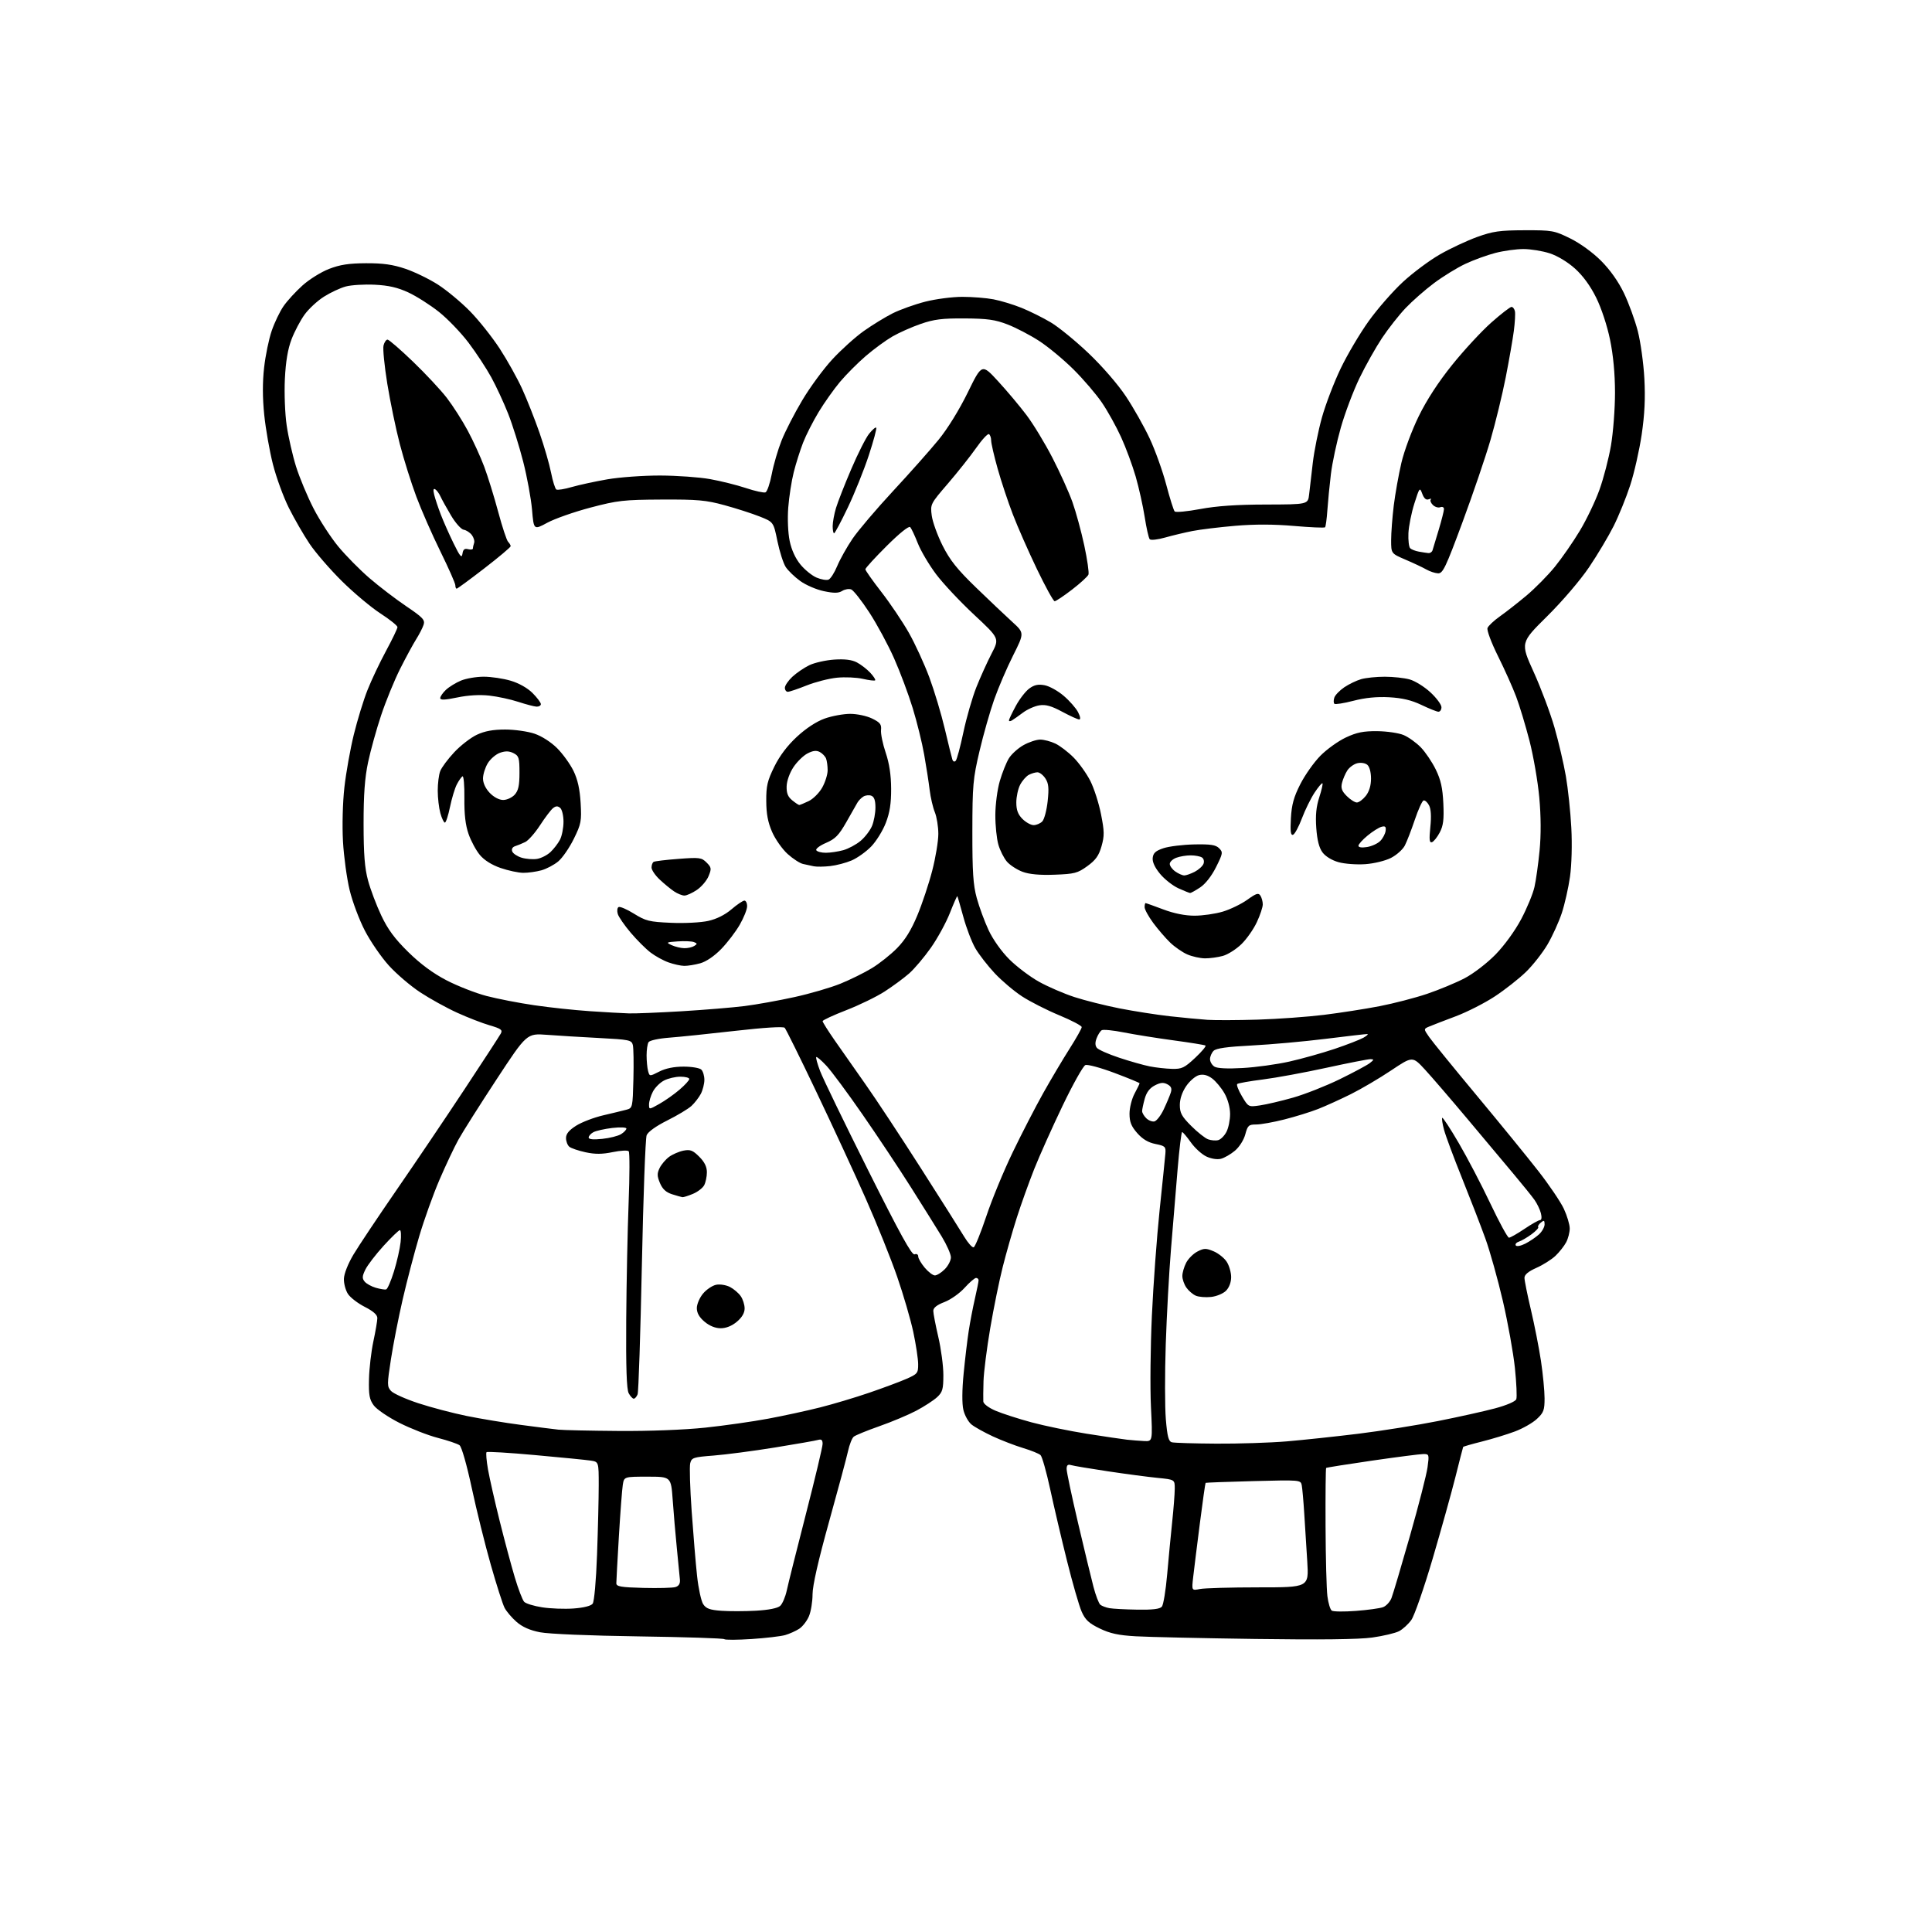 <?xml version="1.0" encoding="UTF-8" standalone="no"?>
<svg 
  version="1.1" 
  xmlns="http://www.w3.org/2000/svg" 
  xmlns:xlink="http://www.w3.org/1999/xlink" 
  xmlns:svg="http://www.w3.org/2000/svg"
  xmlns:rdf="http://www.w3.org/1999/02/22-rdf-syntax-ns#"
  xmlns:cc="http://creativecommons.org/ns#"
  xmlns:dc="http://purl.org/dc/elements/1.1/"
  viewBox="0 0 768 768"
  width="768"
  height="768"
>
<style>svg {background-color: white; }</style>"
<path stroke="none" fill="black" fill-rule="evenodd" d="M298.74,651.54C293.11,651.91 288.23,651.93 287.90,651.59C287.57,651.25 272.29,650.75 253.95,650.49C234.60,650.22 218.12,649.53 214.66,648.85C210.61,648.06 207.62,646.73 205.30,644.69C203.43,643.05 201.29,640.53 200.56,639.10C199.82,637.67 197.36,629.98 195.09,622.00C192.82,614.02 189.42,600.31 187.54,591.53C185.54,582.23 183.51,575.11 182.67,574.50C181.87,573.92 178.01,572.61 174.07,571.59C170.14,570.57 163.25,567.88 158.78,565.62C154.30,563.35 149.71,560.22 148.57,558.66C146.85,556.31 146.53,554.52 146.68,548.16C146.78,543.95 147.57,537.21 148.43,533.18C149.29,529.16 150.00,525.01 150.00,523.95C150.00,522.66 148.38,521.22 145.02,519.51C142.28,518.12 139.27,515.81 138.32,514.37C137.38,512.93 136.65,510.22 136.71,508.35C136.76,506.34 138.33,502.38 140.50,498.72C142.54,495.30 150.26,483.73 157.66,473.00C165.07,462.27 177.21,444.28 184.65,433.01C192.09,421.75 198.59,411.76 199.09,410.83C199.85,409.41 199.16,408.90 194.67,407.59C191.75,406.74 185.91,404.48 181.70,402.56C177.48,400.64 170.88,396.99 167.02,394.45C163.17,391.91 157.56,387.12 154.56,383.80C151.56,380.49 147.29,374.28 145.07,370.01C142.85,365.75 140.11,358.48 139.00,353.88C137.88,349.27 136.68,340.55 136.34,334.50C135.99,328.16 136.22,319.05 136.90,313.00C137.55,307.23 139.23,297.77 140.65,292.00C142.07,286.23 144.51,278.25 146.09,274.29C147.66,270.32 150.99,263.31 153.48,258.70C155.96,254.10 158.00,249.86 158.00,249.29C158.00,248.71 154.96,246.27 151.25,243.87C147.54,241.47 140.63,235.68 135.91,231.01C131.18,226.33 125.39,219.64 123.04,216.13C120.69,212.63 117.00,206.23 114.83,201.90C112.67,197.58 109.81,189.77 108.49,184.55C107.16,179.33 105.61,170.50 105.04,164.93C104.34,158.13 104.33,151.95 104.99,146.10C105.53,141.30 106.89,134.72 108.02,131.46C109.14,128.20 111.25,123.80 112.72,121.69C114.18,119.57 117.57,115.88 120.24,113.48C122.91,111.07 127.66,108.11 130.80,106.90C135.13,105.22 138.67,104.67 145.50,104.64C152.28,104.61 156.15,105.16 161.19,106.86C164.87,108.11 170.72,110.96 174.19,113.20C177.66,115.44 183.35,120.18 186.83,123.73C190.32,127.28 195.62,133.96 198.63,138.56C201.63,143.17 205.65,150.37 207.56,154.57C209.48,158.77 212.57,166.61 214.45,171.99C216.32,177.37 218.40,184.54 219.06,187.91C219.73,191.29 220.67,194.29 221.15,194.59C221.63,194.89 224.38,194.45 227.26,193.61C230.14,192.78 236.50,191.40 241.38,190.55C246.27,189.70 255.72,189.02 262.38,189.03C269.05,189.05 277.98,189.69 282.24,190.45C286.49,191.21 292.92,192.81 296.52,194.01C300.12,195.21 303.62,195.98 304.29,195.72C304.95,195.46 306.08,192.19 306.79,188.45C307.50,184.71 309.26,178.69 310.70,175.08C312.14,171.46 315.83,164.28 318.91,159.12C321.98,153.95 327.37,146.62 330.89,142.82C334.40,139.02 340.03,133.95 343.39,131.57C346.75,129.19 351.91,126.03 354.85,124.55C357.79,123.08 363.60,121.00 367.76,119.93C371.92,118.87 378.56,118.00 382.52,118.00C386.49,118.00 392.07,118.44 394.93,118.99C397.79,119.53 402.81,121.06 406.09,122.38C409.37,123.71 414.59,126.30 417.69,128.15C420.80,129.99 427.55,135.51 432.71,140.41C438.15,145.58 444.37,152.76 447.54,157.52C450.54,162.03 454.80,169.56 456.99,174.24C459.19,178.93 462.15,187.20 463.59,192.63C465.02,198.06 466.53,202.86 466.95,203.31C467.37,203.75 471.94,203.32 477.11,202.35C483.62,201.13 491.63,200.58 503.22,200.56C519.95,200.52 519.95,200.52 520.40,196.51C520.65,194.30 521.31,188.65 521.86,183.95C522.41,179.25 524.04,171.15 525.49,165.95C526.94,160.75 530.29,152.00 532.93,146.50C535.56,141.00 540.59,132.51 544.09,127.63C547.59,122.74 553.72,115.74 557.71,112.06C561.70,108.38 568.32,103.45 572.43,101.11C576.53,98.76 583.18,95.65 587.19,94.20C593.46,91.94 596.14,91.56 606.02,91.53C617.04,91.50 617.82,91.64 624.18,94.77C628.09,96.69 633.12,100.34 636.44,103.66C640.03,107.25 643.31,111.88 645.54,116.51C647.45,120.49 649.93,127.29 651.05,131.62C652.16,135.95 653.34,144.45 653.66,150.50C654.08,158.31 653.77,164.77 652.59,172.78C651.67,178.98 649.62,188.05 648.02,192.93C646.43,197.81 643.46,205.11 641.43,209.15C639.40,213.19 635.01,220.55 631.67,225.50C628.19,230.65 621.06,238.99 614.99,245.00C604.38,255.50 604.38,255.50 609.68,267.18C612.59,273.60 616.30,283.50 617.93,289.18C619.56,294.86 621.59,303.55 622.45,308.50C623.31,313.45 624.29,322.68 624.62,329.00C624.98,335.72 624.76,343.82 624.10,348.50C623.48,352.90 622.01,359.40 620.84,362.95C619.67,366.49 617.11,372.11 615.17,375.43C613.22,378.75 609.35,383.68 606.57,386.38C603.78,389.08 598.22,393.45 594.21,396.09C590.20,398.73 583.22,402.28 578.71,403.98C574.19,405.68 569.46,407.50 568.19,408.04C565.87,409.01 565.87,409.01 568.13,412.26C569.37,414.04 577.88,424.50 587.04,435.50C596.20,446.50 607.21,460.00 611.50,465.50C615.80,471.00 620.36,477.75 621.65,480.50C622.93,483.25 623.98,486.76 623.99,488.30C624.00,489.84 623.37,492.31 622.59,493.80C621.81,495.28 619.90,497.71 618.34,499.20C616.78,500.68 613.36,502.84 610.75,503.99C607.53,505.42 606.00,506.70 606.00,507.96C606.00,508.98 607.15,514.70 608.56,520.66C609.97,526.62 611.77,535.77 612.56,541.00C613.34,546.23 613.99,552.91 613.99,555.85C614.00,560.53 613.62,561.56 610.95,564.04C609.28,565.61 605.34,567.86 602.20,569.03C599.07,570.21 593.19,572.00 589.15,573.02C585.11,574.03 581.73,575.00 581.63,575.18C581.54,575.36 580.17,580.67 578.59,587.00C577.00,593.33 572.90,608.03 569.48,619.67C566.05,631.32 562.25,642.24 561.04,643.94C559.83,645.64 557.62,647.66 556.13,648.43C554.64,649.20 549.84,650.33 545.46,650.95C540.15,651.69 524.67,651.87 499.00,651.51C477.82,651.22 456.45,650.74 451.50,650.45C444.59,650.06 441.25,649.33 437.14,647.34C432.84,645.26 431.41,643.92 429.96,640.62C428.96,638.35 426.35,629.30 424.16,620.50C421.96,611.70 418.96,598.88 417.47,592.00C415.98,585.12 414.26,579.02 413.63,578.43C413.01,577.84 409.88,576.57 406.68,575.61C403.48,574.64 398.08,572.56 394.68,570.99C391.28,569.41 387.46,567.29 386.19,566.26C384.92,565.24 383.47,562.62 382.96,560.45C382.38,557.98 382.42,552.56 383.06,546.00C383.62,540.23 384.53,532.58 385.09,529.00C385.64,525.42 386.75,519.66 387.55,516.19C388.35,512.72 389.00,509.45 389.00,508.94C389.00,508.42 388.55,508.00 388.00,508.00C387.45,508.00 385.39,509.77 383.43,511.94C381.48,514.11 377.88,516.65 375.44,517.58C372.43,518.73 371.00,519.86 371.00,521.10C371.00,522.10 371.90,526.78 373.00,531.50C374.10,536.22 375.00,543.01 375.00,546.59C375.00,552.24 374.67,553.40 372.51,555.40C371.14,556.67 367.43,559.08 364.26,560.76C361.09,562.43 354.47,565.22 349.55,566.94C344.63,568.67 340.05,570.54 339.37,571.11C338.69,571.67 337.68,574.24 337.11,576.82C336.55,579.39 333.14,592.07 329.54,604.99C325.27,620.33 323.00,630.32 323.00,633.77C323.00,636.68 322.36,640.59 321.58,642.45C320.80,644.32 319.06,646.57 317.71,647.46C316.35,648.34 313.83,649.47 312.11,649.97C310.38,650.46 304.37,651.17 298.74,651.54zM300.50,640.28C305.55,640.00 309.10,639.29 310.13,638.37C311.02,637.57 312.20,634.80 312.76,632.21C313.31,629.62 316.74,615.93 320.38,601.78C324.02,587.63 327.00,575.11 327.00,573.96C327.00,572.43 326.52,572.01 325.25,572.38C324.29,572.67 316.52,574.03 308.00,575.41C299.48,576.79 288.56,578.22 283.73,578.60C275.58,579.23 274.93,579.44 274.37,581.67C274.04,582.99 274.30,591.59 274.95,600.78C275.60,609.98 276.56,621.54 277.10,626.48C277.63,631.42 278.73,636.46 279.53,637.68C280.68,639.44 282.16,639.98 286.74,640.31C289.91,640.54 296.10,640.53 300.50,640.28zM539.00,640.36C543.67,640.01 548.52,639.34 549.77,638.88C551.02,638.41 552.53,636.79 553.13,635.27C553.73,633.75 557.04,622.60 560.49,610.50C563.94,598.40 567.08,586.14 567.47,583.25C568.16,578.21 568.10,578.00 565.84,578.00C564.55,578.00 555.40,579.18 545.50,580.61C535.60,582.05 527.35,583.36 527.16,583.53C526.98,583.70 526.87,594.11 526.93,606.67C526.98,619.23 527.31,631.75 527.66,634.50C528.01,637.25 528.79,639.84 529.40,640.25C530.00,640.67 534.33,640.72 539.00,640.36zM228.00,639.40C232.01,639.11 234.92,638.38 235.59,637.49C236.22,636.66 236.96,628.40 237.34,617.87C237.70,607.86 238.00,595.50 238.00,590.39C238.00,581.09 238.00,581.09 234.75,580.60C232.96,580.33 223.05,579.35 212.72,578.42C202.40,577.48 193.71,576.96 193.41,577.26C193.12,577.55 193.38,580.65 193.99,584.15C194.61,587.64 196.68,596.80 198.60,604.50C200.52,612.20 203.23,622.33 204.63,627.00C206.02,631.67 207.71,636.07 208.38,636.76C209.05,637.45 212.27,638.44 215.55,638.94C218.82,639.45 224.43,639.66 228.00,639.40zM452.13,639.86C458.22,639.96 461.08,639.61 461.86,638.67C462.47,637.94 463.41,632.20 463.96,625.92C464.51,619.64 465.41,610.23 465.96,605.00C466.52,599.77 466.97,593.85 466.98,591.83C467.00,588.16 467.00,588.16 460.25,587.49C456.54,587.13 447.65,585.95 440.50,584.88C433.35,583.81 426.71,582.70 425.75,582.40C424.47,582.01 424.00,582.43 424.00,583.95C424.00,585.10 426.03,594.69 428.51,605.27C430.99,615.84 433.76,627.31 434.66,630.75C435.56,634.19 436.79,637.41 437.40,637.91C438.00,638.40 439.62,639.02 441.00,639.27C442.38,639.52 447.38,639.79 452.13,639.86zM268.50,630.88C269.87,630.46 270.43,629.51 270.27,627.88C270.14,626.57 269.60,621.00 269.06,615.50C268.51,610.00 267.77,601.34 267.41,596.25C266.74,587.00 266.74,587.00 257.42,587.00C248.09,587.00 248.09,587.00 247.57,590.25C247.28,592.04 246.59,601.22 246.02,610.65C245.46,620.08 245.00,628.51 245.00,629.37C245.00,630.67 246.78,630.98 255.75,631.22C261.66,631.37 267.40,631.22 268.50,630.88zM476.97,631.66C478.77,631.30 489.26,631.00 500.27,631.00C520.29,631.00 520.29,631.00 519.66,620.75C519.31,615.11 518.77,606.45 518.45,601.50C518.14,596.55 517.69,591.55 517.46,590.38C517.04,588.30 516.76,588.28 498.26,588.76C487.94,589.03 479.39,589.35 479.25,589.46C479.11,589.58 478.08,596.83 476.96,605.59C475.84,614.34 474.65,623.93 474.31,626.91C473.69,632.31 473.69,632.31 476.97,631.66zM483.50,573.87C492.30,573.93 504.90,573.52 511.50,572.97C518.10,572.41 530.92,571.04 540.00,569.93C549.08,568.81 563.25,566.55 571.50,564.91C579.75,563.28 590.02,560.99 594.33,559.84C598.92,558.61 602.41,557.10 602.75,556.21C603.07,555.37 602.82,549.78 602.20,543.79C601.57,537.79 599.42,525.83 597.42,517.20C595.41,508.56 592.29,497.40 590.48,492.39C588.67,487.38 584.49,476.58 581.20,468.39C577.90,460.20 574.68,451.54 574.04,449.15C573.39,446.76 573.07,444.60 573.31,444.35C573.56,444.11 576.53,448.64 579.90,454.42C583.28,460.20 588.94,471.02 592.46,478.46C595.99,485.91 599.31,492.00 599.84,492.00C600.37,492.00 603.14,490.43 606.00,488.50C608.86,486.57 611.65,485.00 612.21,485.00C612.80,485.00 612.94,483.90 612.54,482.31C612.17,480.83 611.01,478.42 609.97,476.95C608.92,475.48 605.24,470.92 601.78,466.80C598.33,462.69 590.07,452.84 583.43,444.91C576.79,436.99 569.14,428.10 566.43,425.16C561.50,419.83 561.50,419.83 553.00,425.51C548.33,428.64 541.12,432.88 537.00,434.93C532.88,436.98 527.02,439.64 524.00,440.83C520.98,442.02 514.94,443.89 510.59,444.99C506.24,446.10 501.19,447.00 499.38,447.00C496.38,447.00 495.98,447.36 495.02,450.93C494.42,453.17 492.65,455.96 490.90,457.43C489.22,458.84 486.71,460.29 485.32,460.64C483.83,461.01 481.44,460.63 479.51,459.71C477.71,458.85 474.94,456.32 473.37,454.09C471.79,451.87 470.24,450.03 469.92,450.02C469.61,450.01 468.80,456.64 468.12,464.75C467.44,472.86 466.26,487.15 465.49,496.50C464.72,505.85 463.78,522.95 463.40,534.50C463.02,546.05 463.04,559.41 463.44,564.19C464.02,571.06 464.52,572.98 465.84,573.33C466.75,573.57 474.70,573.82 483.50,573.87zM454.84,572.84C458.19,573.00 458.19,573.00 457.52,559.25C457.15,551.69 457.32,535.38 457.89,523.00C458.46,510.62 459.85,491.73 460.97,481.00C462.10,470.27 463.12,460.17 463.26,458.55C463.48,455.82 463.18,455.53 459.31,454.75C456.42,454.17 454.18,452.83 452.06,450.42C449.68,447.70 449.00,445.99 449.00,442.70C449.00,440.37 449.90,436.79 451.00,434.74C452.10,432.69 453.00,430.84 453.00,430.63C453.00,430.42 448.51,428.57 443.02,426.51C437.54,424.45 432.33,423.04 431.46,423.38C430.59,423.71 426.53,430.95 422.44,439.46C418.36,447.97 413.26,459.33 411.12,464.71C408.99,470.10 405.86,478.80 404.19,484.05C402.51,489.30 400.00,498.07 398.62,503.55C397.23,509.02 394.98,520.02 393.63,528.00C392.27,535.98 391.07,545.42 390.96,549.00C390.86,552.58 390.82,556.23 390.88,557.13C390.95,558.06 393.02,559.62 395.75,560.79C398.36,561.90 404.77,563.97 410.00,565.39C415.23,566.80 425.12,568.84 432.00,569.93C438.88,571.02 446.07,572.08 448.00,572.30C449.93,572.51 453.00,572.75 454.84,572.84zM246.00,568.83C258.19,568.92 272.11,568.38 280.35,567.51C287.96,566.70 299.21,565.10 305.35,563.95C311.48,562.81 320.77,560.79 326.00,559.47C331.23,558.15 340.00,555.53 345.50,553.64C351.00,551.76 357.64,549.29 360.25,548.15C364.72,546.19 365.00,545.85 364.98,542.29C364.98,540.20 364.10,534.45 363.05,529.50C361.99,524.55 359.11,514.65 356.63,507.50C354.16,500.35 348.55,486.40 344.16,476.50C339.78,466.60 330.93,447.48 324.50,434.00C318.08,420.52 312.42,409.08 311.93,408.57C311.38,407.99 303.85,408.46 292.27,409.78C281.95,410.96 270.14,412.18 266.04,412.49C261.83,412.81 258.25,413.59 257.81,414.28C257.38,414.95 257.03,417.30 257.03,419.50C257.03,421.70 257.29,424.50 257.62,425.72C258.22,427.93 258.22,427.93 262.07,425.97C264.60,424.68 267.93,424.00 271.76,424.00C274.97,424.00 278.14,424.54 278.80,425.20C279.46,425.86 280.00,427.68 280.00,429.25C280.00,430.82 279.37,433.31 278.60,434.80C277.82,436.28 276.13,438.46 274.85,439.64C273.56,440.82 269.22,443.42 265.21,445.42C260.76,447.65 257.59,449.92 257.05,451.28C256.56,452.50 255.71,475.78 255.15,503.00C254.59,530.23 253.83,553.29 253.46,554.25C253.09,555.21 252.40,556.00 251.93,556.00C251.46,556.00 250.55,555.02 249.91,553.82C249.09,552.29 248.80,543.60 248.93,524.57C249.04,509.68 249.47,488.73 249.89,478.00C250.31,467.27 250.33,458.12 249.93,457.66C249.54,457.19 246.68,457.34 243.58,457.98C239.39,458.85 236.62,458.87 232.79,458.05C229.96,457.44 227.04,456.45 226.32,455.85C225.59,455.25 225.00,453.69 225.00,452.39C225.00,450.71 226.18,449.28 229.04,447.47C231.26,446.07 236.10,444.22 239.79,443.36C243.48,442.50 247.62,441.50 249.00,441.13C251.46,440.47 251.50,440.27 251.79,428.98C251.95,422.67 251.85,416.55 251.56,415.40C251.07,413.44 250.14,413.25 238.27,412.63C231.25,412.27 221.88,411.70 217.46,411.36C209.41,410.76 209.41,410.76 197.35,429.13C190.72,439.23 183.92,449.98 182.25,453.00C180.57,456.02 177.18,463.23 174.69,469.00C172.21,474.77 168.58,484.90 166.63,491.50C164.67,498.10 161.73,509.35 160.08,516.50C158.43,523.65 156.33,534.35 155.41,540.28C153.85,550.38 153.85,551.17 155.43,552.92C156.36,553.95 161.25,556.15 166.31,557.81C171.36,559.47 180.00,561.74 185.50,562.86C191.00,563.98 200.68,565.58 207.00,566.41C213.32,567.25 220.07,568.11 222.00,568.31C223.93,568.51 234.72,568.75 246.00,568.83zM286.50,528.00C284.36,528.00 282.05,527.07 280.08,525.41C277.97,523.64 277.00,521.93 277.00,519.99C277.00,518.43 278.12,515.82 279.49,514.20C280.86,512.57 283.21,511.00 284.72,510.71C286.23,510.42 288.68,510.82 290.17,511.59C291.66,512.36 293.58,513.99 294.44,515.22C295.30,516.44 296.00,518.65 296.00,520.13C296.00,521.91 294.95,523.70 292.92,525.41C290.95,527.07 288.64,528.00 286.50,528.00zM481.40,515.56C479.25,515.79 476.54,515.56 475.36,515.06C474.18,514.56 472.49,513.11 471.61,511.85C470.72,510.59 470.00,508.51 470.00,507.23C470.00,505.95 470.68,503.58 471.52,501.97C472.35,500.35 474.37,498.34 476.00,497.50C478.61,496.15 479.39,496.14 482.41,497.40C484.30,498.19 486.64,500.05 487.62,501.55C488.60,503.04 489.40,505.79 489.40,507.65C489.40,509.74 488.61,511.83 487.35,513.10C486.22,514.23 483.54,515.34 481.40,515.56zM153.48,512.58C154.02,512.45 155.42,509.23 156.60,505.42C157.78,501.62 158.97,496.36 159.25,493.75C159.53,491.14 159.40,489.00 158.96,489.00C158.52,489.00 155.61,491.81 152.47,495.25C149.34,498.69 146.08,502.94 145.23,504.70C143.95,507.33 143.91,508.18 144.96,509.46C145.67,510.31 147.66,511.41 149.38,511.91C151.09,512.40 152.94,512.71 153.48,512.58zM371.63,507.00C372.44,507.00 374.20,505.90 375.55,504.55C376.90,503.20 378.00,501.07 378.00,499.82C378.00,498.56 376.35,494.83 374.34,491.52C372.32,488.21 366.83,479.43 362.13,472.00C357.44,464.57 348.76,451.52 342.85,443.00C336.95,434.48 330.49,425.76 328.50,423.64C326.52,421.51 324.70,419.96 324.47,420.20C324.24,420.43 324.93,422.95 326.02,425.80C327.10,428.65 335.66,446.32 345.04,465.08C357.76,490.50 362.46,499.04 363.55,498.62C364.39,498.30 365.00,498.65 365.00,499.45C365.00,500.22 366.17,502.23 367.59,503.92C369.01,505.62 370.83,507.00 371.63,507.00zM387.05,495.82C387.61,495.63 389.87,490.08 392.07,483.49C394.27,476.89 399.00,465.43 402.59,458.00C406.17,450.57 411.63,440.00 414.71,434.50C417.80,429.00 422.50,421.08 425.16,416.90C427.82,412.72 430.00,408.85 430.00,408.29C430.00,407.74 425.97,405.62 421.05,403.58C416.13,401.54 409.49,398.17 406.30,396.09C403.11,394.01 398.22,389.88 395.43,386.90C392.65,383.93 389.19,379.48 387.74,377.00C386.30,374.52 384.14,368.90 382.95,364.50C381.75,360.10 380.67,356.38 380.55,356.24C380.42,356.10 379.10,359.11 377.60,362.92C376.10,366.74 372.71,372.95 370.06,376.72C367.41,380.49 363.51,385.10 361.40,386.96C359.28,388.82 354.91,392.04 351.69,394.12C348.46,396.21 341.59,399.55 336.41,401.56C331.24,403.57 327.00,405.53 327.00,405.93C327.00,406.32 329.16,409.76 331.81,413.57C334.46,417.38 339.96,425.23 344.03,431.00C348.11,436.77 357.98,451.73 365.97,464.24C373.96,476.74 381.74,489.04 383.26,491.57C384.78,494.09 386.48,496.01 387.05,495.82zM606.31,494.38C608.06,493.49 610.51,491.84 611.75,490.71C612.99,489.58 614.00,487.77 614.00,486.70C614.00,485.07 613.75,484.96 612.48,486.02C611.64,486.72 611.18,487.51 611.46,487.80C611.74,488.08 610.55,489.36 608.81,490.64C607.06,491.93 604.81,493.24 603.80,493.56C602.80,493.88 602.23,494.56 602.54,495.07C602.87,495.59 604.50,495.29 606.31,494.38zM271.28,475.90C270.85,475.84 268.98,475.31 267.12,474.72C264.73,473.95 263.34,472.66 262.34,470.27C261.18,467.50 261.16,466.45 262.22,464.29C262.92,462.86 264.62,460.86 266.00,459.85C267.38,458.85 269.94,457.74 271.71,457.39C274.40,456.87 275.41,457.26 277.96,459.81C280.06,461.90 281.00,463.82 281.00,465.99C281.00,467.72 280.51,470.04 279.92,471.15C279.33,472.26 277.31,473.81 275.45,474.58C273.59,475.36 271.71,475.95 271.28,475.90zM484.25,453.22C485.26,452.96 486.74,451.48 487.54,449.92C488.34,448.37 488.99,445.16 488.98,442.80C488.97,440.21 488.08,436.95 486.73,434.59C485.51,432.45 483.30,429.80 481.84,428.71C480.01,427.36 478.37,426.94 476.61,427.38C475.21,427.74 472.92,429.70 471.53,431.74C469.92,434.11 469.00,436.85 469.00,439.26C469.00,442.42 469.75,443.80 473.51,447.56C475.99,450.04 479.01,452.44 480.22,452.89C481.43,453.33 483.25,453.49 484.25,453.22zM239.38,452.72C242.34,452.42 245.71,451.57 246.88,450.84C248.04,450.12 249.00,449.12 249.00,448.62C249.00,448.12 246.53,448.02 243.39,448.38C240.31,448.75 236.94,449.50 235.89,450.06C234.85,450.61 234.00,451.57 234.00,452.18C234.00,452.91 235.78,453.10 239.38,452.72zM458.86,445.79C459.75,445.62 461.44,443.46 462.60,440.99C463.77,438.52 465.03,435.51 465.41,434.31C465.92,432.69 465.57,431.84 464.06,431.03C462.50,430.20 461.31,430.30 459.06,431.47C457.03,432.52 455.76,434.19 455.05,436.75C454.48,438.81 454.01,441.03 454.01,441.68C454.00,442.33 454.73,443.59 455.62,444.48C456.51,445.37 457.97,445.96 458.86,445.79zM262.10,438.82C264.36,437.55 267.96,435.02 270.10,433.18C272.25,431.35 274.00,429.43 274.00,428.92C274.00,428.41 272.40,428.00 270.45,428.00C268.50,428.00 265.58,428.68 263.97,429.52C262.35,430.35 260.35,432.35 259.52,433.97C258.68,435.58 258.00,437.85 258.00,439.01C258.00,441.13 258.00,441.13 262.10,438.82zM500.88,439.41C503.42,439.04 509.32,437.66 514.00,436.33C518.67,435.00 527.00,431.72 532.50,429.04C538.00,426.35 543.40,423.46 544.50,422.61C546.21,421.28 546.26,421.06 544.82,421.03C543.90,421.01 536.02,422.55 527.32,424.45C518.62,426.35 507.23,428.45 502.00,429.11C496.77,429.77 492.20,430.58 491.82,430.91C491.45,431.23 492.30,433.43 493.70,435.79C496.25,440.08 496.26,440.08 500.88,439.41zM465.90,424.89C469.79,424.99 470.84,424.49 475.08,420.52C477.72,418.06 479.56,415.85 479.18,415.61C478.79,415.37 473.08,414.45 466.49,413.56C459.90,412.67 451.02,411.25 446.76,410.41C442.50,409.56 438.54,409.17 437.95,409.53C437.36,409.90 436.44,411.33 435.92,412.72C435.27,414.42 435.31,415.67 436.05,416.56C436.66,417.29 440.63,419.05 444.89,420.46C449.15,421.88 454.63,423.43 457.07,423.91C459.50,424.39 463.48,424.83 465.90,424.89zM494.00,424.55C499.23,424.26 507.55,423.11 512.50,422.00C517.45,420.89 525.55,418.62 530.50,416.96C535.45,415.29 540.62,413.28 542.00,412.50C543.38,411.71 544.05,411.06 543.50,411.05C542.95,411.03 535.52,411.89 527.00,412.95C518.48,414.01 505.28,415.20 497.67,415.59C487.83,416.09 483.43,416.71 482.42,417.72C481.64,418.50 481.00,419.99 481.00,421.02C481.00,422.06 481.79,423.39 482.75,424.00C483.87,424.70 487.92,424.90 494.00,424.55zM500.00,405.32C507.98,405.07 519.81,404.22 526.29,403.42C532.78,402.62 542.71,401.07 548.36,399.98C554.00,398.89 562.52,396.68 567.29,395.07C572.05,393.46 578.77,390.66 582.23,388.86C585.76,387.00 591.12,382.89 594.50,379.43C598.03,375.81 602.22,370.04 604.69,365.39C607.00,361.04 609.38,355.27 609.98,352.57C610.59,349.88 611.50,343.36 612.01,338.08C612.61,331.85 612.57,324.49 611.89,317.02C611.32,310.70 609.56,300.56 608.00,294.48C606.43,288.41 604.05,280.51 602.70,276.94C601.36,273.36 598.11,266.11 595.48,260.82C592.81,255.44 590.97,250.52 591.31,249.64C591.64,248.78 593.84,246.71 596.20,245.04C598.57,243.37 603.32,239.65 606.77,236.77C610.21,233.88 615.32,228.71 618.10,225.28C620.89,221.84 625.34,215.42 627.99,211.01C630.65,206.60 634.16,199.28 635.79,194.74C637.43,190.21 639.50,182.26 640.39,177.07C641.27,171.89 641.99,162.44 641.99,156.07C641.98,148.53 641.29,141.19 640.01,135.00C638.88,129.49 636.57,122.48 634.51,118.33C632.21,113.67 629.25,109.61 626.08,106.76C623.15,104.13 619.10,101.69 615.98,100.68C613.11,99.76 608.44,99.00 605.60,99.00C602.75,99.00 597.74,99.69 594.46,100.54C591.18,101.38 585.80,103.34 582.50,104.89C579.20,106.44 573.58,109.90 570.00,112.58C566.42,115.26 561.35,119.72 558.73,122.48C556.11,125.24 551.90,130.59 549.38,134.37C546.86,138.16 542.81,145.36 540.39,150.37C537.97,155.39 534.64,164.21 533.00,169.97C531.36,175.73 529.58,184.05 529.05,188.47C528.52,192.89 527.89,199.34 527.65,202.81C527.41,206.28 527.00,209.34 526.73,209.61C526.45,209.88 520.88,209.64 514.34,209.07C506.37,208.38 498.68,208.36 490.98,209.02C484.67,209.56 477.02,210.49 474.00,211.09C470.98,211.68 466.09,212.85 463.15,213.68C460.21,214.52 457.46,214.82 457.03,214.35C456.61,213.88 455.71,209.90 455.03,205.50C454.34,201.10 452.73,193.87 451.45,189.43C450.16,184.99 447.56,177.94 445.65,173.77C443.75,169.59 440.33,163.43 438.05,160.08C435.78,156.73 430.67,150.76 426.71,146.83C422.74,142.89 416.57,137.78 413.00,135.48C409.43,133.17 403.80,130.24 400.50,128.97C395.60,127.07 392.49,126.64 383.50,126.58C374.55,126.52 371.29,126.93 366.00,128.76C362.43,130.00 357.36,132.25 354.75,133.76C352.14,135.27 347.38,138.75 344.18,141.50C340.98,144.25 336.37,148.88 333.93,151.78C331.50,154.68 327.67,160.08 325.43,163.78C323.19,167.48 320.40,172.97 319.22,176.00C318.05,179.03 316.37,184.32 315.51,187.77C314.64,191.22 313.67,197.52 313.34,201.77C313.00,206.25 313.24,211.84 313.91,215.06C314.64,218.59 316.21,222.01 318.21,224.43C319.94,226.53 322.82,228.86 324.62,229.61C326.42,230.37 328.54,230.73 329.34,230.42C330.14,230.12 331.70,227.68 332.81,225.00C333.92,222.33 336.66,217.45 338.88,214.17C341.11,210.89 348.36,202.36 354.99,195.21C361.62,188.07 369.75,178.91 373.06,174.86C376.68,170.44 381.32,162.92 384.70,156.02C390.31,144.55 390.31,144.55 396.73,151.52C400.27,155.36 405.36,161.43 408.05,165.00C410.75,168.57 415.39,176.22 418.37,182.00C421.35,187.78 424.93,195.69 426.31,199.58C427.70,203.48 429.82,211.25 431.02,216.85C432.22,222.46 432.96,227.65 432.68,228.40C432.39,229.15 429.45,231.84 426.15,234.38C422.85,236.92 419.74,239.00 419.24,239.00C418.74,239.00 415.58,233.26 412.21,226.25C408.84,219.24 404.53,209.45 402.63,204.50C400.72,199.55 398.00,191.36 396.58,186.30C395.16,181.25 394.00,176.21 394.00,175.11C394.00,174.02 393.61,172.88 393.13,172.58C392.65,172.28 390.35,174.76 388.03,178.08C385.70,181.40 380.64,187.77 376.79,192.25C369.87,200.28 369.79,200.44 370.38,204.94C370.71,207.45 372.65,212.83 374.70,216.90C377.62,222.69 380.50,226.31 387.96,233.53C393.21,238.61 399.69,244.75 402.36,247.18C407.22,251.60 407.22,251.60 402.73,260.55C400.25,265.47 396.87,273.36 395.20,278.08C393.54,282.80 390.91,292.02 389.37,298.58C386.79,309.53 386.55,312.13 386.53,330.50C386.51,346.66 386.84,351.75 388.28,357.00C389.26,360.57 391.38,366.32 392.99,369.77C394.72,373.47 398.09,378.22 401.21,381.34C404.12,384.25 409.43,388.26 413.00,390.25C416.57,392.24 422.91,394.98 427.08,396.34C431.25,397.70 439.35,399.73 445.08,400.86C450.81,401.98 459.77,403.38 465.00,403.97C470.23,404.55 476.98,405.19 480.00,405.40C483.02,405.60 492.02,405.56 500.00,405.32zM250.00,402.84C252.47,402.92 261.93,402.53 271.00,401.99C280.07,401.44 291.32,400.51 296.00,399.92C300.68,399.33 309.58,397.73 315.79,396.36C322.01,395.00 330.25,392.59 334.11,391.02C337.97,389.45 343.57,386.69 346.55,384.88C349.54,383.07 354.05,379.49 356.58,376.92C359.81,373.64 362.22,369.74 364.66,363.87C366.58,359.27 369.24,351.28 370.57,346.12C371.91,340.96 373.00,334.38 373.00,331.49C373.00,328.61 372.37,324.73 371.61,322.87C370.85,321.02 369.92,317.02 369.55,314.00C369.19,310.98 368.21,304.68 367.38,300.00C366.56,295.32 364.51,287.00 362.82,281.50C361.14,276.00 357.81,267.10 355.42,261.72C353.04,256.34 348.60,248.12 345.55,243.44C342.50,238.77 339.27,234.66 338.37,234.31C337.47,233.97 335.86,234.23 334.79,234.90C333.31,235.82 331.58,235.85 327.50,235.00C324.55,234.39 320.33,232.57 318.11,230.96C315.89,229.36 313.29,226.85 312.34,225.40C311.39,223.94 309.91,219.32 309.04,215.13C307.48,207.50 307.48,207.50 301.98,205.32C298.95,204.12 292.66,202.09 287.99,200.82C280.62,198.81 277.32,198.51 263.00,198.58C247.89,198.66 245.51,198.93 234.73,201.77C228.25,203.48 220.53,206.19 217.57,207.79C212.18,210.71 212.18,210.71 211.49,202.60C211.10,198.15 209.52,189.53 207.96,183.45C206.41,177.37 203.72,168.82 202.00,164.45C200.27,160.08 197.26,153.57 195.30,150.00C193.35,146.43 189.28,140.24 186.27,136.25C183.26,132.27 177.96,126.75 174.49,123.99C171.02,121.23 165.55,117.75 162.34,116.26C158.06,114.28 154.48,113.45 148.96,113.18C144.82,112.98 139.64,113.29 137.45,113.88C135.26,114.47 131.36,116.29 128.78,117.93C126.19,119.56 122.73,122.77 121.07,125.06C119.42,127.34 117.09,131.75 115.90,134.86C114.41,138.76 113.59,143.64 113.24,150.67C112.97,156.33 113.28,164.51 113.96,169.14C114.63,173.71 116.31,181.06 117.69,185.48C119.08,189.89 122.19,197.35 124.61,202.06C127.02,206.76 131.45,213.58 134.44,217.21C137.44,220.84 143.04,226.52 146.90,229.84C150.75,233.16 157.33,238.18 161.50,241.00C168.06,245.43 169.00,246.42 168.40,248.31C168.02,249.52 166.70,252.10 165.46,254.07C164.22,256.03 161.33,261.36 159.04,265.91C156.75,270.47 153.36,278.77 151.50,284.35C149.64,289.93 147.31,298.32 146.32,303.00C145.01,309.18 144.52,315.87 144.53,327.50C144.54,339.61 144.97,345.08 146.30,350.00C147.26,353.57 149.63,359.84 151.56,363.92C154.18,369.47 156.89,373.14 162.28,378.44C167.14,383.21 172.11,386.89 177.50,389.69C181.90,391.97 189.05,394.77 193.38,395.91C197.71,397.04 206.24,398.70 212.33,399.59C218.42,400.49 228.37,401.55 234.45,401.96C240.53,402.37 247.53,402.77 250.00,402.84zM272.00,383.95C270.62,383.93 267.81,383.31 265.75,382.57C263.68,381.84 260.47,380.07 258.60,378.64C256.72,377.21 253.18,373.67 250.72,370.77C248.26,367.87 245.95,364.53 245.58,363.33C245.22,362.14 245.35,360.90 245.88,360.58C246.41,360.25 249.17,361.43 252.01,363.20C256.70,366.11 258.10,366.46 266.74,366.83C272.07,367.07 278.61,366.73 281.52,366.08C284.85,365.34 288.20,363.67 290.78,361.46C293.00,359.56 295.31,358.00 295.91,358.00C296.51,358.00 297.00,359.01 296.99,360.25C296.99,361.49 295.67,364.79 294.07,367.58C292.47,370.37 289.15,374.72 286.69,377.25C283.95,380.07 280.73,382.26 278.36,382.92C276.24,383.51 273.38,383.97 272.00,383.95zM479.00,380.96C477.07,380.94 473.93,380.24 472.00,379.41C470.07,378.58 467.00,376.46 465.17,374.70C463.34,372.94 460.30,369.41 458.42,366.87C456.54,364.32 455.00,361.50 455.00,360.62C455.00,359.73 455.17,359.00 455.38,359.00C455.59,359.00 458.75,360.12 462.40,361.50C466.69,363.12 471.10,364.00 474.84,364.00C478.03,364.00 483.08,363.28 486.06,362.39C489.04,361.50 493.42,359.38 495.80,357.68C499.40,355.09 500.27,354.82 501.04,356.04C501.55,356.84 501.97,358.40 501.97,359.50C501.98,360.60 500.92,363.79 499.61,366.58C498.31,369.38 495.55,373.31 493.48,375.32C491.40,377.34 488.09,379.44 486.10,379.99C484.12,380.54 480.93,380.97 479.00,380.96zM272.00,376.92C273.38,376.95 275.16,376.55 275.97,376.04C277.25,375.23 277.23,375.03 275.84,374.49C274.97,374.16 272.05,374.03 269.37,374.22C264.81,374.54 264.66,374.63 267.00,375.72C268.38,376.35 270.62,376.89 272.00,376.92zM272.07,356.00C271.18,356.00 269.33,355.26 267.97,354.35C266.61,353.44 264.04,351.33 262.25,349.65C260.46,347.98 259.00,345.82 259.00,344.86C259.00,343.90 259.37,342.89 259.82,342.61C260.28,342.33 264.72,341.79 269.69,341.42C278.08,340.78 278.89,340.89 280.87,342.87C282.81,344.81 282.89,345.30 281.68,348.25C280.96,350.04 278.86,352.51 277.03,353.75C275.20,354.99 272.97,356.00 272.07,356.00zM473.10,354.98C472.77,354.97 470.67,354.12 468.43,353.11C466.19,352.09 462.91,349.51 461.15,347.38C459.05,344.84 458.03,342.63 458.22,341.00C458.44,339.07 459.41,338.20 462.50,337.17C464.70,336.44 470.20,335.77 474.71,335.67C481.25,335.54 483.27,335.84 484.62,337.19C486.20,338.78 486.13,339.23 483.40,344.69C481.64,348.22 479.17,351.38 477.10,352.75C475.23,353.99 473.43,354.99 473.10,354.98zM419.23,347.71C413.30,347.93 409.22,347.56 406.50,346.56C404.30,345.74 401.50,343.93 400.28,342.53C399.07,341.12 397.52,338.06 396.86,335.73C396.19,333.41 395.65,328.12 395.66,324.00C395.67,319.85 396.46,313.82 397.43,310.50C398.39,307.20 400.01,303.13 401.04,301.46C402.06,299.79 404.67,297.43 406.84,296.21C409.00,295.00 411.99,294.00 413.49,294.00C414.98,294.00 417.69,294.71 419.52,295.58C421.34,296.44 424.62,298.95 426.79,301.14C428.96,303.34 431.95,307.52 433.43,310.44C434.91,313.37 436.82,319.32 437.67,323.67C439.02,330.50 439.05,332.24 437.87,336.40C436.80,340.15 435.56,341.89 432.23,344.30C428.36,347.10 427.14,347.42 419.23,347.71zM470.77,348.00C471.50,348.00 473.37,347.34 474.93,346.54C476.48,345.73 478.05,344.31 478.41,343.37C478.78,342.41 478.51,341.30 477.78,340.85C477.08,340.40 475.07,340.02 473.32,340.02C471.56,340.01 468.98,340.44 467.57,340.98C466.15,341.51 465.00,342.61 465.00,343.42C465.00,344.23 466.00,345.59 467.22,346.44C468.44,347.30 470.04,348.00 470.77,348.00zM208.00,346.96C206.07,346.95 202.03,346.08 199.00,345.04C195.51,343.84 192.50,341.95 190.77,339.88C189.26,338.08 187.24,334.34 186.27,331.56C185.03,328.02 184.53,323.74 184.60,317.28C184.66,312.21 184.32,308.31 183.84,308.60C183.37,308.89 182.35,310.35 181.58,311.85C180.80,313.35 179.59,317.38 178.88,320.79C178.18,324.21 177.26,327.00 176.85,327.00C176.43,327.00 175.63,325.31 175.05,323.25C174.48,321.19 174.01,317.17 174.01,314.32C174.00,311.46 174.44,307.96 174.99,306.54C175.53,305.11 178.03,301.74 180.55,299.05C183.06,296.36 187.11,293.23 189.55,292.08C192.68,290.61 195.97,290.00 200.81,290.00C204.57,290.00 209.83,290.75 212.50,291.66C215.36,292.63 219.06,295.01 221.48,297.43C223.75,299.70 226.67,303.76 227.98,306.45C229.64,309.88 230.49,313.71 230.81,319.19C231.22,326.44 231.02,327.51 228.10,333.45C226.36,336.99 223.59,341.01 221.94,342.40C220.29,343.79 217.26,345.39 215.22,345.96C213.17,346.52 209.93,346.98 208.00,346.96zM330.00,344.28C327.52,344.56 324.60,344.59 323.50,344.36C322.40,344.12 320.48,343.70 319.22,343.44C317.97,343.17 315.21,341.38 313.09,339.47C310.97,337.55 308.20,333.62 306.94,330.74C305.27,326.94 304.62,323.56 304.60,318.42C304.56,312.42 305.05,310.35 307.80,304.76C309.94,300.42 313.00,296.37 316.82,292.84C320.44,289.49 324.56,286.80 327.84,285.63C330.72,284.61 335.28,283.77 337.97,283.77C340.71,283.77 344.54,284.59 346.68,285.63C349.87,287.19 350.45,287.95 350.22,290.19C350.07,291.68 350.90,295.73 352.07,299.19C353.52,303.48 354.21,308.07 354.24,313.50C354.27,319.38 353.71,322.99 352.12,327.12C350.93,330.21 348.31,334.44 346.30,336.51C344.29,338.58 340.81,341.06 338.57,342.03C336.33,342.99 332.48,344.01 330.00,344.28zM542.71,343.52C539.29,343.76 534.52,343.41 532.09,342.73C529.47,342.00 526.89,340.43 525.72,338.84C524.36,337.02 523.59,333.97 523.24,329.14C522.88,324.09 523.22,320.64 524.43,316.94C525.35,314.10 525.93,311.59 525.70,311.37C525.48,311.14 524.06,312.82 522.56,315.09C521.06,317.36 518.79,321.97 517.53,325.32C516.27,328.68 514.68,331.61 514.00,331.83C513.07,332.14 512.86,330.51 513.15,325.27C513.46,319.86 514.29,316.83 516.89,311.72C518.73,308.10 522.31,303.03 524.86,300.44C527.41,297.85 531.98,294.58 535.00,293.16C539.34,291.13 541.97,290.60 547.50,290.65C551.35,290.69 556.08,291.39 558.00,292.21C559.92,293.03 562.98,295.22 564.79,297.08C566.60,298.94 569.27,302.89 570.73,305.87C572.75,310.02 573.46,313.18 573.75,319.39C574.04,325.81 573.74,328.22 572.31,330.94C571.31,332.83 569.92,334.56 569.21,334.79C568.21,335.10 568.07,333.77 568.58,328.76C569.02,324.50 568.84,321.57 568.05,320.10C567.40,318.88 566.42,318.03 565.87,318.21C565.33,318.39 563.76,321.85 562.40,325.89C561.04,329.93 559.26,334.53 558.44,336.11C557.63,337.69 555.15,339.90 552.94,341.03C550.69,342.18 546.19,343.28 542.71,343.52zM213.45,341.43C215.08,341.18 217.48,339.96 218.80,338.73C220.11,337.51 221.82,335.28 222.60,333.80C223.37,332.31 224.00,329.11 224.00,326.67C224.00,324.20 223.41,321.76 222.67,321.14C221.69,320.33 220.93,320.36 219.81,321.27C218.97,321.95 216.65,325.01 214.66,328.07C212.67,331.13 210.02,334.13 208.77,334.73C207.52,335.33 205.72,336.07 204.77,336.37C203.71,336.71 203.26,337.52 203.62,338.46C203.95,339.31 205.63,340.42 207.36,340.95C209.09,341.47 211.83,341.68 213.45,341.43zM328.31,338.99C330.06,338.99 333.17,338.52 335.22,337.96C337.26,337.39 340.36,335.72 342.10,334.26C343.85,332.79 345.89,330.12 346.64,328.33C347.39,326.53 348.00,323.24 348.00,321.00C348.00,318.16 347.51,316.75 346.36,316.31C345.46,315.96 344.03,316.12 343.18,316.66C342.33,317.19 341.27,318.28 340.83,319.07C340.39,319.86 338.41,323.35 336.42,326.82C333.45,332.04 332.03,333.49 328.34,335.07C325.88,336.12 324.15,337.44 324.49,337.99C324.84,338.55 326.55,339.00 328.31,338.99zM543.42,336.71C545.31,336.40 547.67,335.32 548.67,334.30C549.68,333.29 550.63,331.49 550.80,330.31C551.03,328.62 550.69,328.27 549.18,328.66C548.12,328.94 545.62,330.51 543.63,332.16C541.63,333.80 540.00,335.62 540.00,336.20C540.00,336.85 541.33,337.05 543.42,336.71zM410.88,328.00C411.97,328.00 413.51,327.35 414.31,326.55C415.10,325.75 416.07,322.13 416.46,318.50C417.02,313.26 416.84,311.41 415.56,309.45C414.68,308.10 413.26,307.00 412.41,307.00C411.56,307.00 410.00,307.46 408.94,308.03C407.89,308.60 406.34,310.37 405.51,311.98C404.68,313.59 404.00,316.74 404.00,319.00C404.00,322.01 404.65,323.74 406.45,325.55C407.80,326.90 409.80,328.00 410.88,328.00zM317.71,320.00C317.98,320.00 319.65,319.31 321.44,318.46C323.22,317.62 325.65,315.20 326.84,313.08C328.03,310.96 329.00,307.86 329.00,306.20C329.00,304.53 328.72,302.44 328.38,301.55C328.04,300.67 326.92,299.49 325.89,298.94C324.54,298.22 323.18,298.37 321.00,299.50C319.35,300.35 316.82,302.82 315.40,304.97C313.89,307.25 312.76,310.43 312.70,312.57C312.62,315.29 313.20,316.74 314.91,318.13C316.18,319.16 317.44,320.00 317.71,320.00zM539.38,319.00C540.19,319.00 541.79,317.81 542.93,316.37C544.28,314.64 545.00,312.27 545.00,309.49C545.00,306.95 544.40,304.75 543.51,304.01C542.66,303.31 540.95,303.05 539.53,303.40C538.15,303.75 536.38,305.04 535.58,306.27C534.79,307.49 533.84,309.71 533.47,311.20C532.96,313.30 533.37,314.46 535.36,316.45C536.76,317.85 538.57,319.00 539.38,319.00zM200.03,318.00C201.49,318.00 203.55,317.05 204.60,315.90C206.06,314.27 206.50,312.28 206.50,307.19C206.50,301.24 206.26,300.46 204.13,299.39C202.41,298.52 200.93,298.48 198.78,299.23C197.15,299.80 194.96,301.67 193.91,303.38C192.86,305.10 192.01,307.83 192.00,309.45C192.00,311.28 193.01,313.45 194.69,315.20C196.31,316.89 198.43,318.00 200.03,318.00zM379.92,302.42C380.39,301.91 381.76,296.80 382.97,291.05C384.19,285.31 386.50,277.28 388.11,273.21C389.73,269.15 392.46,263.11 394.18,259.80C397.32,253.78 397.32,253.78 387.22,244.36C381.66,239.18 374.85,231.92 372.08,228.22C369.31,224.52 366.06,219.03 364.86,216.00C363.67,212.97 362.30,210.07 361.83,209.54C361.31,208.95 357.63,211.90 352.49,217.01C347.82,221.66 344.00,225.83 344.00,226.30C344.00,226.76 346.86,230.82 350.36,235.32C353.85,239.82 358.76,247.10 361.26,251.50C363.76,255.90 367.43,263.90 369.43,269.27C371.42,274.65 374.19,283.87 375.58,289.77C376.97,295.67 378.32,301.14 378.58,301.92C378.87,302.76 379.41,302.96 379.92,302.42zM402.25,286.38C401.56,286.79 401.04,286.75 401.08,286.31C401.13,285.86 402.36,283.28 403.83,280.57C405.30,277.86 407.70,274.76 409.16,273.69C411.14,272.24 412.69,271.91 415.25,272.39C417.13,272.74 420.56,274.64 422.86,276.62C425.17,278.59 427.73,281.51 428.55,283.10C429.44,284.83 429.63,286.00 429.01,286.00C428.43,286.00 425.38,284.62 422.23,282.92C417.93,280.61 415.67,279.98 413.16,280.38C411.32,280.67 408.39,281.97 406.66,283.27C404.92,284.58 402.94,285.97 402.25,286.38zM571.75,282.92C571.06,282.87 568.02,281.65 565.00,280.20C561.08,278.33 557.41,277.46 552.21,277.17C547.27,276.91 542.67,277.36 537.98,278.58C534.16,279.57 530.77,280.10 530.43,279.76C530.09,279.43 530.08,278.33 530.41,277.33C530.73,276.32 532.51,274.48 534.35,273.22C536.19,271.97 539.23,270.51 541.10,269.97C542.96,269.44 547.19,269.00 550.49,269.01C553.80,269.01 558.23,269.49 560.35,270.08C562.47,270.67 566.19,272.97 568.60,275.20C571.02,277.43 573.00,280.10 573.00,281.13C573.00,282.16 572.44,282.96 571.75,282.92zM213.25,280.90C212.29,280.84 209.03,279.98 206.00,278.99C202.97,277.99 197.80,276.88 194.50,276.51C190.68,276.09 186.04,276.36 181.75,277.26C176.79,278.29 175.00,278.35 175.00,277.50C175.00,276.87 176.02,275.39 177.26,274.22C178.51,273.05 181.19,271.40 183.23,270.55C185.27,269.70 189.34,269.00 192.29,269.00C195.23,269.00 200.06,269.72 203.02,270.60C206.29,271.57 209.69,273.49 211.70,275.50C213.51,277.31 215.00,279.30 215.00,279.90C215.00,280.50 214.21,280.95 213.25,280.90zM313.17,275.00C312.53,275.00 312.00,274.28 312.00,273.40C312.00,272.52 313.34,270.56 314.97,269.03C316.60,267.51 319.64,265.44 321.72,264.43C323.80,263.43 328.24,262.43 331.59,262.20C335.78,261.92 338.60,262.26 340.59,263.30C342.19,264.13 344.59,265.98 345.92,267.40C347.25,268.83 348.14,270.19 347.89,270.44C347.65,270.69 345.43,270.42 342.97,269.85C340.51,269.29 335.89,269.08 332.69,269.40C329.50,269.72 324.07,271.11 320.62,272.49C317.17,273.87 313.82,275.00 313.17,275.00zM181.54,234.00C181.24,234.00 181.00,233.39 181.00,232.64C181.00,231.89 178.34,225.87 175.09,219.26C171.84,212.66 167.52,202.83 165.50,197.43C163.48,192.03 160.52,182.64 158.94,176.55C157.35,170.47 155.12,159.68 153.96,152.57C152.81,145.46 152.13,138.60 152.46,137.32C152.78,136.05 153.50,135.00 154.05,135.00C154.61,135.00 159.16,138.94 164.16,143.75C169.16,148.56 175.22,155.05 177.63,158.18C180.03,161.30 183.77,167.15 185.93,171.18C188.10,175.20 191.04,181.65 192.48,185.50C193.92,189.35 196.42,197.42 198.03,203.43C199.64,209.44 201.41,214.81 201.98,215.38C202.54,215.94 203.00,216.73 203.00,217.12C203.00,217.52 198.29,221.48 192.54,225.92C186.78,230.37 181.83,234.00 181.54,234.00zM571.65,227.91C570.47,227.86 568.38,227.17 567.00,226.38C565.62,225.59 561.91,223.84 558.75,222.49C553.00,220.03 553.00,220.03 553.00,214.74C553.00,211.83 553.47,205.63 554.04,200.97C554.62,196.31 555.98,188.68 557.07,184.00C558.17,179.28 561.23,171.05 563.95,165.50C567.14,158.97 571.77,151.86 577.29,145.00C581.94,139.22 588.91,131.69 592.78,128.25C596.66,124.81 600.29,122.00 600.84,122.00C601.40,122.00 602.01,122.79 602.21,123.75C602.40,124.71 602.21,128.20 601.78,131.50C601.35,134.80 599.90,143.12 598.55,150.00C597.20,156.88 594.48,168.05 592.51,174.84C590.54,181.62 585.52,196.36 581.36,207.59C574.68,225.63 573.55,227.99 571.65,227.91zM183.83,220.15C184.08,218.40 184.65,217.94 186.08,218.31C187.14,218.59 188.00,218.44 188.00,217.99C188.00,217.53 188.21,216.56 188.47,215.83C188.73,215.10 188.32,213.68 187.56,212.67C186.79,211.67 185.34,210.73 184.33,210.58C183.33,210.44 181.05,207.89 179.29,204.91C177.52,201.93 175.63,198.53 175.10,197.35C174.56,196.16 173.63,194.89 173.02,194.51C172.26,194.04 172.13,194.72 172.60,196.67C172.98,198.22 174.15,201.75 175.21,204.50C176.26,207.25 178.56,212.43 180.31,216.00C182.86,221.22 183.55,222.04 183.83,220.15zM567.78,219.86C568.49,219.94 569.24,219.44 569.45,218.75C569.66,218.06 570.77,214.39 571.92,210.58C573.06,206.78 574.00,203.08 574.00,202.36C574.00,201.63 573.36,201.31 572.53,201.63C571.71,201.94 570.39,201.53 569.57,200.72C568.76,199.90 568.40,198.94 568.77,198.57C569.14,198.20 568.76,198.16 567.92,198.48C566.90,198.87 566.07,198.16 565.37,196.28C564.38,193.60 564.27,193.73 562.22,200.19C561.06,203.86 560.00,209.16 559.87,211.96C559.75,214.75 560.06,217.44 560.57,217.94C561.08,218.43 562.62,219.03 564.00,219.28C565.38,219.53 567.08,219.79 567.78,219.86zM331.56,212.00C331.25,212.00 331.00,210.72 331.00,209.16C331.00,207.60 331.60,204.33 332.33,201.91C333.07,199.48 335.79,192.52 338.40,186.44C341.00,180.35 344.18,174.05 345.47,172.44C346.76,170.82 348.04,169.72 348.31,170.00C348.59,170.28 347.26,175.21 345.37,180.98C343.48,186.74 339.73,196.08 337.03,201.73C334.33,207.38 331.87,212.00 331.56,212.00z" />

</svg>